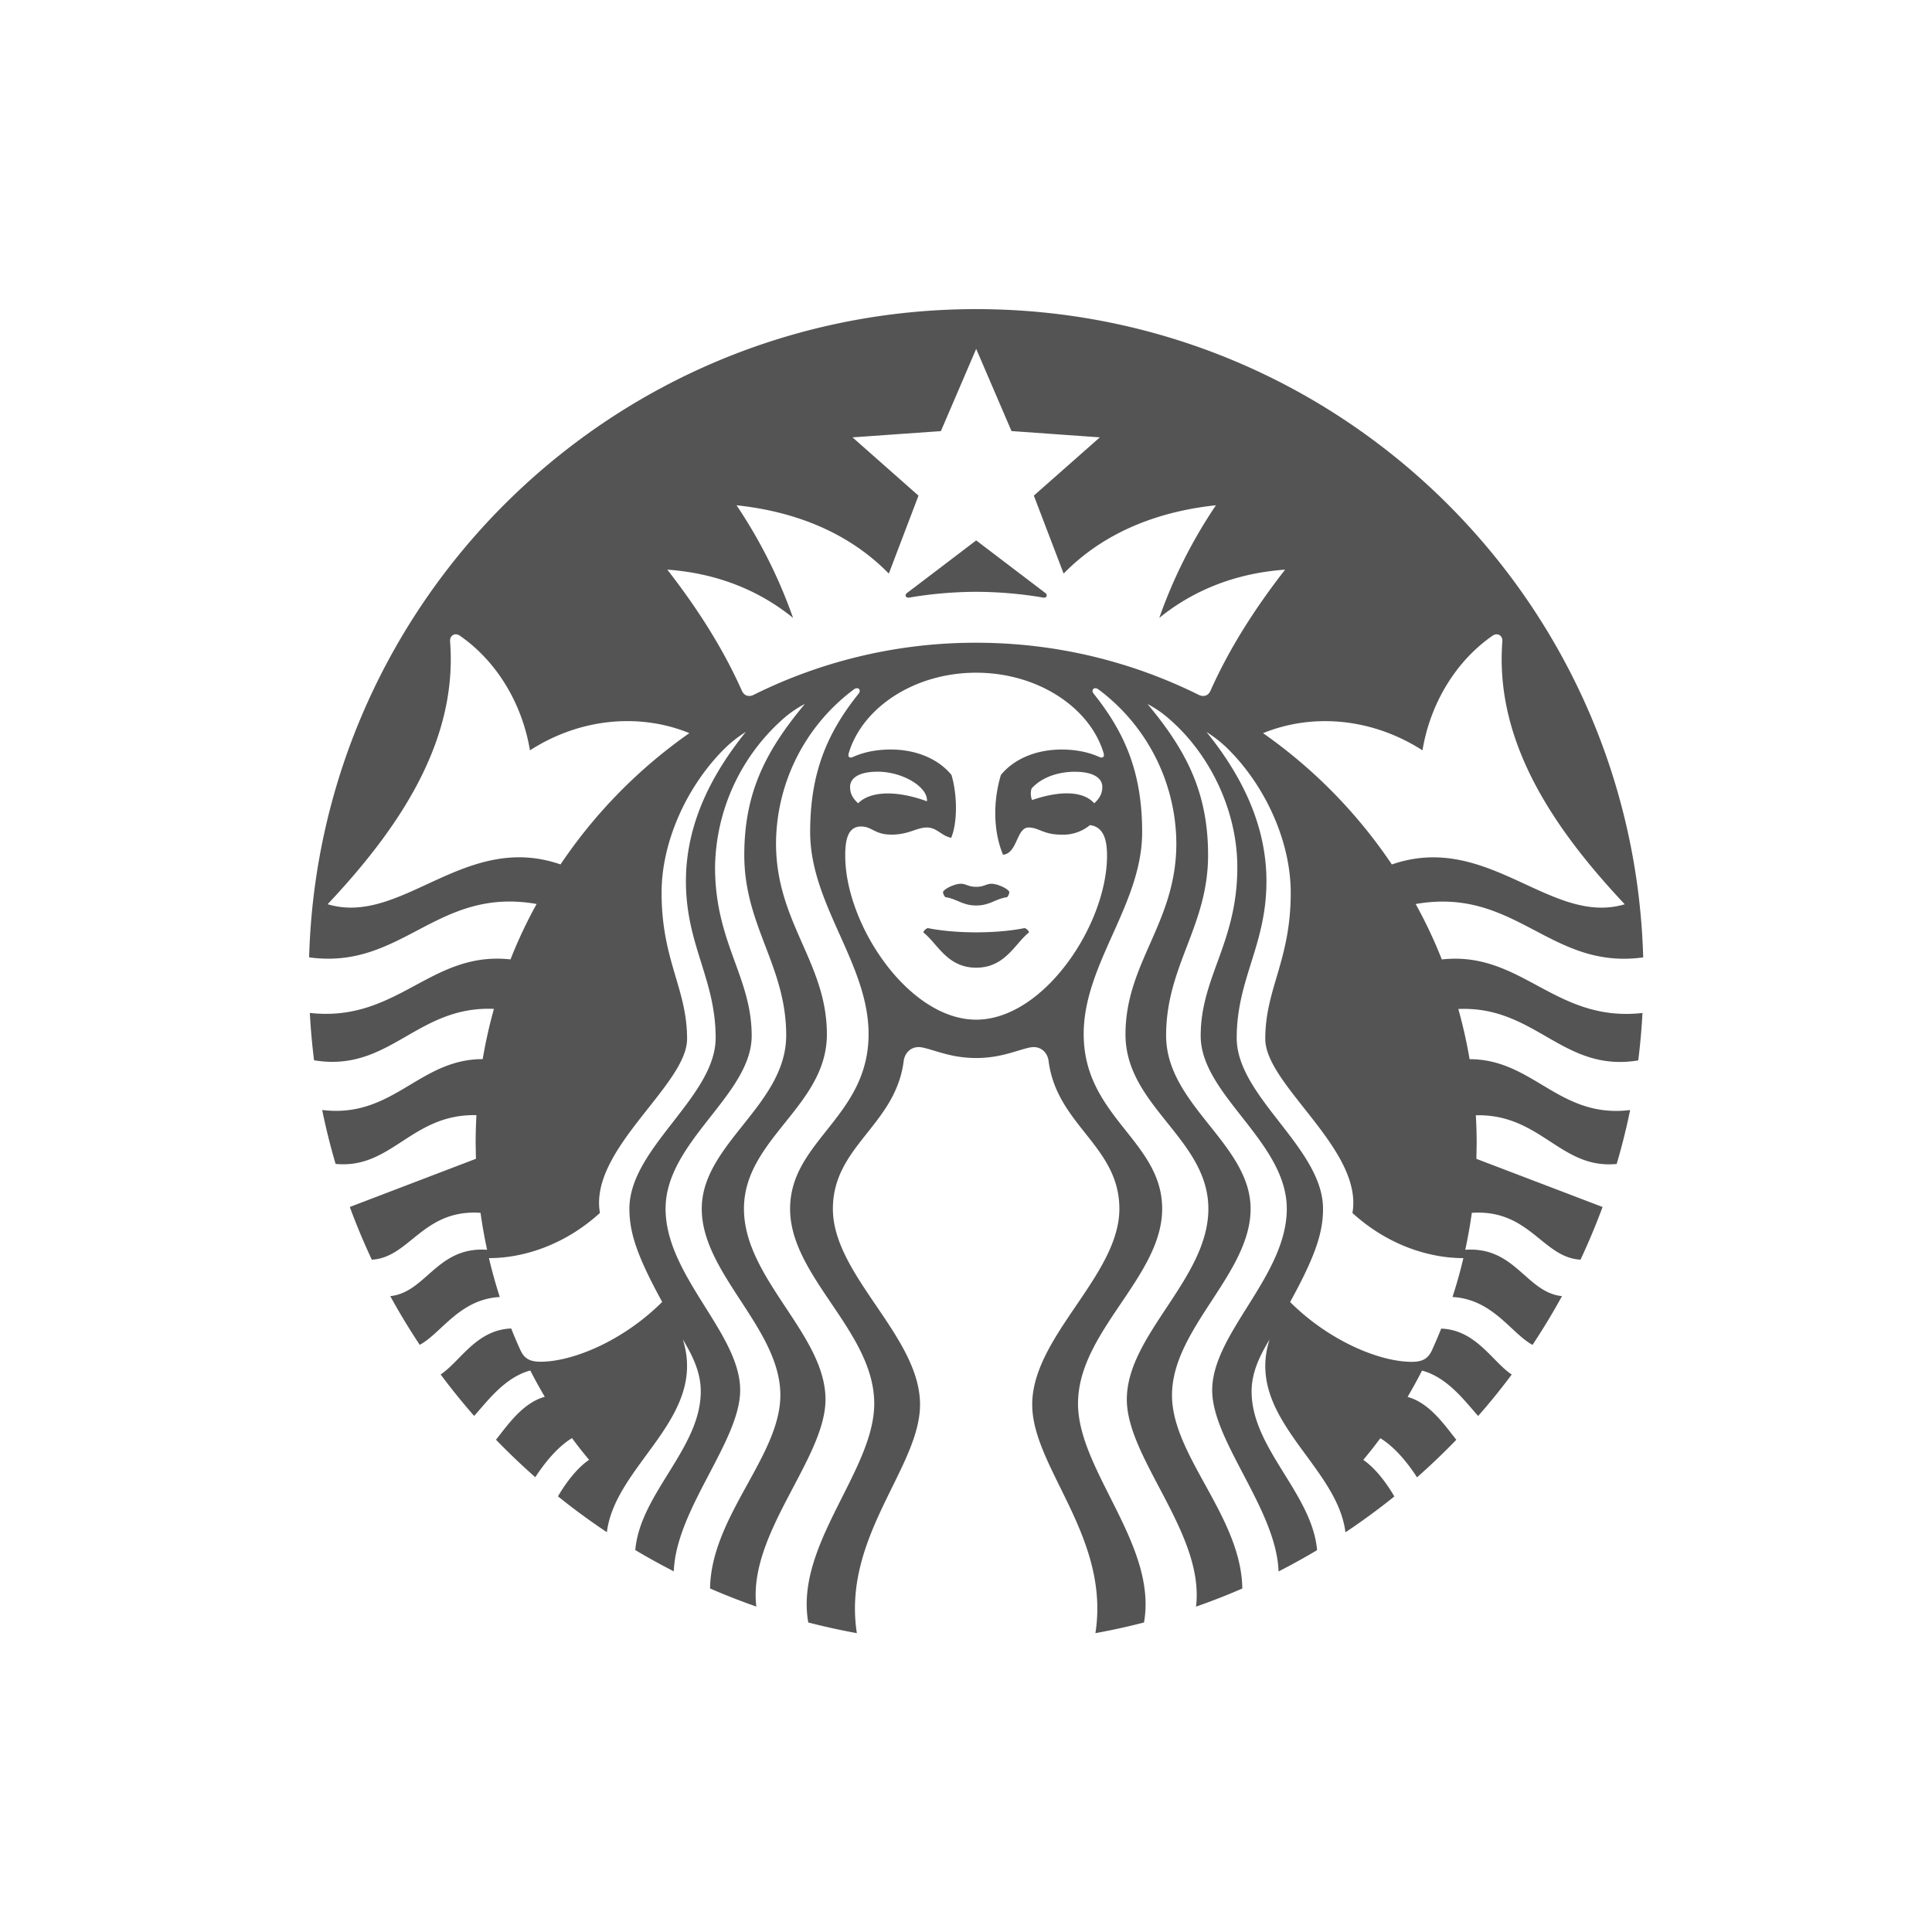 <svg width="175" height="175" fill="none" xmlns="http://www.w3.org/2000/svg"><path d="M94.5 54.13a36.779 36.779 0 00-6.078-.523 36.78 36.78 0 00-6.076.524c-.303.05-.423-.242-.192-.418.212-.151 6.269-4.763 6.269-4.763l6.263 4.763c.236.176.12.473-.187.418zM84.037 84.063s-.322.116-.403.398c1.27.972 2.14 3.192 4.788 3.192 2.649 0 3.525-2.215 4.789-3.197-.08-.282-.403-.393-.403-.393s-1.662.388-4.386.388c-2.728 0-4.385-.388-4.385-.388zm4.385-3.735c-.735 0-.896-.277-1.4-.277-.472 0-1.404.382-1.605.735a.773.773 0 00.211.478c1.068.156 1.556.755 2.794.755 1.244 0 1.728-.599 2.8-.755.12-.132.193-.3.206-.478-.201-.353-1.127-.73-1.606-.735-.503 0-.664.277-1.4.277zm60.353 11.429a60.531 60.531 0 01-.383 4.294c-6.847 1.133-9.289-4.964-16.298-4.657.418 1.485.756 3 1.022 4.546 5.78 0 8.106 5.403 14.541 4.607a58.56 58.56 0 01-1.219 4.884c-5.085.504-6.872-4.551-12.758-4.41.051.835.076 1.681.076 2.537l-.025 1.41 11.429 4.36a60.557 60.557 0 01-1.999 4.773c-3.434-.186-4.617-4.592-9.843-4.244a46.346 46.346 0 01-.594 3.348c4.536-.317 5.513 3.861 8.76 4.199a61.455 61.455 0 01-2.668 4.415c-1.924-1.032-3.595-4.143-7.25-4.335.378-1.16.707-2.336.986-3.524-3.242 0-6.948-1.259-10.049-4.088 1.007-5.74-7.895-11.575-7.895-15.774 0-4.562 2.306-7.084 2.306-13.232 0-4.566-2.215-9.515-5.558-12.899a11.168 11.168 0 00-2.069-1.661c3.071 3.796 5.427 8.302 5.427 13.518 0 5.79-2.693 8.846-2.693 14.193 0 5.342 7.819 9.969 7.819 15.477 0 2.165-.695 4.28-2.981 8.443 3.509 3.505 8.081 5.418 11.026 5.418.957 0 1.475-.292 1.818-1.042.295-.65.576-1.306.841-1.969 3.171.121 4.632 3.006 6.389 4.159a59.695 59.695 0 01-3.041 3.756c-1.178-1.304-2.764-3.499-5.085-4.109-.413.807-.85 1.601-1.309 2.382 1.993.544 3.358 2.558 4.415 3.882a60.827 60.827 0 01-3.56 3.403c-.77-1.203-1.973-2.724-3.323-3.544a42.288 42.288 0 01-1.545 1.963c1.143.781 2.155 2.175 2.814 3.313a61.473 61.473 0 01-4.43 3.248c-.756-6.143-9.133-10.347-6.873-17.471-.74 1.259-1.626 2.824-1.626 4.717 0 5.156 5.488 9.244 5.931 14.37a63.807 63.807 0 01-3.489 1.928c-.202-5.634-6.012-11.796-6.012-16.413 0-5.161 6.757-10.347 6.757-16.434 0-6.092-7.799-10.316-7.799-15.663 0-5.347 3.318-8.423 3.318-15.28 0-5.02-2.387-10.1-6.072-13.343a10.024 10.024 0 00-2.064-1.44c3.474 4.169 5.488 7.955 5.488 13.69 0 6.444-3.802 10.019-3.802 16.333 0 6.313 7.653 9.817 7.653 15.708 0 5.881-7.119 10.835-7.119 16.882 0 5.498 6.273 10.986 6.369 17.506a59.508 59.508 0 01-4.194 1.641c.801-6.59-6.268-13.387-6.268-18.765 0-5.875 7.386-10.93 7.386-17.269 0-6.344-7.507-9.289-7.507-15.8 0-6.504 4.607-10.104 4.607-17.294a17.527 17.527 0 00-6.807-13.765l-.257-.191c-.383-.282-.695.055-.423.393 2.86 3.574 4.39 7.184 4.39 12.536 0 6.57-5.296 11.913-5.296 18.287 0 7.517 7.109 9.666 7.109 15.834 0 6.168-7.623 11.102-7.623 17.647 0 6.072 7.215 12.814 5.977 19.822a59.016 59.016 0 01-4.4.967c1.354-8.726-5.725-14.994-5.725-20.703 0-6.183 7.894-11.691 7.894-17.733 0-5.694-5.664-7.557-6.41-13.387-.1-.796-.74-1.385-1.62-1.239-1.153.212-2.628.967-4.944.967-2.317 0-3.792-.755-4.945-.967-.876-.146-1.515.443-1.616 1.239-.745 5.83-6.414 7.688-6.414 13.392 0 6.037 7.894 11.545 7.894 17.723 0 5.714-7.074 11.982-5.724 20.708a61.203 61.203 0 01-4.4-.967c-1.24-7.008 5.976-13.745 5.976-19.822 0-6.545-7.623-11.479-7.623-17.647 0-6.168 7.11-8.317 7.11-15.834 0-6.374-5.292-11.711-5.292-18.292 0-5.347 1.525-8.962 4.39-12.536.267-.333-.045-.67-.428-.388l-.252.191a17.501 17.501 0 00-6.802 13.755c0 7.19 4.607 10.79 4.607 17.3 0 6.505-7.512 9.455-7.512 15.799 0 6.334 7.386 11.389 7.386 17.269 0 5.378-7.064 12.175-6.263 18.765a60 60 0 01-4.194-1.641c.096-6.525 6.369-12.013 6.369-17.511 0-6.042-7.12-11.001-7.12-16.882 0-5.886 7.649-9.395 7.649-15.709 0-6.308-3.797-9.888-3.797-16.332 0-5.74 2.014-9.516 5.488-13.685a9.77 9.77 0 00-2.064 1.435 18.293 18.293 0 00-6.072 13.342c0 6.858 3.318 9.934 3.318 15.28 0 5.353-7.799 9.567-7.799 15.664 0 6.092 6.757 11.278 6.757 16.434 0 4.622-5.815 10.784-6.012 16.413a60.114 60.114 0 01-3.489-1.928c.438-5.121 5.931-9.214 5.931-14.37 0-1.888-.886-3.458-1.626-4.712 2.256 7.119-6.122 11.328-6.878 17.466a61.012 61.012 0 01-4.43-3.248c.66-1.133 1.671-2.532 2.82-3.308a40.123 40.123 0 01-1.551-1.968c-1.35.82-2.553 2.346-3.323 3.544a61.89 61.89 0 01-3.56-3.398c1.057-1.33 2.427-3.343 4.42-3.887-.461-.781-.9-1.575-1.314-2.382-2.316.615-3.907 2.81-5.085 4.114a61.41 61.41 0 01-3.036-3.756c1.763-1.158 3.212-4.043 6.39-4.164.266.66.543 1.319.84 1.964.343.755.856 1.047 1.813 1.047 2.95 0 7.517-1.913 11.026-5.418-2.28-4.158-2.97-6.273-2.97-8.443 0-5.508 7.813-10.13 7.813-15.477 0-5.342-2.693-8.398-2.693-14.188 0-5.221 2.356-9.722 5.427-13.523a11.171 11.171 0 00-2.074 1.661c-3.338 3.394-5.558 8.343-5.558 12.904 0 6.148 2.31 8.675 2.31 13.237 0 4.199-8.9 10.034-7.894 15.769-3.106 2.829-6.812 4.093-10.054 4.093a46.82 46.82 0 00.981 3.524c-3.65.192-5.316 3.303-7.25 4.33a60.96 60.96 0 01-2.668-4.41c3.252-.343 4.229-4.516 8.77-4.199a46.02 46.02 0 01-.594-3.348c-5.226-.353-6.414 4.058-9.848 4.244a60.548 60.548 0 01-1.994-4.773l11.424-4.365-.025-1.41c0-.856.025-1.702.07-2.543-5.88-.135-7.672 4.914-12.757 4.416a60.94 60.94 0 01-1.214-4.884c6.425.791 8.76-4.612 14.54-4.607a44.008 44.008 0 011.018-4.551c-7.009-.302-9.456 5.79-16.293 4.657a59.063 59.063 0 01-.383-4.29c7.955.887 10.931-5.648 18.176-4.848a42.457 42.457 0 012.366-5.02C39.53 80.286 36.448 87.88 28 86.716 28.916 54.13 55.616 28 88.422 28c32.807 0 59.507 26.13 60.418 58.72-8.453 1.169-11.53-6.424-20.607-4.833a42.773 42.773 0 012.366 5.02c7.24-.8 10.221 5.74 18.176 4.849zm-86.332-25.35c-4.45-1.818-9.838-1.4-14.44 1.56-.715-4.284-3.036-8.09-6.344-10.382-.458-.317-.931-.02-.89.514.7 9.043-4.593 16.897-11.092 23.805 6.7 2.013 12.405-6.616 21.095-3.605a45.493 45.493 0 0111.671-11.893zm25.98-5.473c-5.61 0-10.312 3.172-11.54 7.275-.1.312.03.518.392.352 1.007-.453 2.16-.67 3.41-.67 2.285 0 4.304.841 5.497 2.302.524 1.742.569 4.264-.025 5.699-.942-.212-1.284-.937-2.205-.937-.917 0-1.632.645-3.192.645-1.561 0-1.743-.735-2.77-.735-1.208 0-1.43 1.243-1.43 2.643 0 6.253 5.75 14.853 11.862 14.853 6.108 0 11.852-8.6 11.852-14.853 0-1.405-.287-2.603-1.545-2.769a3.811 3.811 0 01-2.649.86c-1.56 0-1.988-.644-2.91-.644-1.107 0-.997 2.342-2.316 2.468-.88-2.11-.921-4.819-.191-7.23 1.193-1.46 3.207-2.301 5.498-2.301 1.249 0 2.402.221 3.403.67.363.165.489-.041.398-.353-1.228-4.099-5.93-7.275-11.54-7.275zm8.931 8.972c-1.344 0-2.92.412-3.912 1.515-.107.343-.093.713.04 1.047 2.442-.835 4.592-.87 5.634.292.554-.503.73-.956.73-1.48 0-.81-.825-1.374-2.492-1.374zM77.73 72.759c1.178-1.178 3.66-1.127 6.233-.176.115-1.279-2.18-2.683-4.471-2.683-1.667 0-2.492.563-2.492 1.38 0 .523.176.98.73 1.48zm38.667-21.16c-4.431.316-8.272 1.837-11.389 4.37a44.664 44.664 0 015.131-10.201c-5.639.599-10.357 2.663-13.796 6.188l-2.698-7.064 5.98-5.277-8.004-.569-3.198-7.446-3.197 7.451-8.005.564 5.976 5.282-2.688 7.059c-3.444-3.525-8.156-5.59-13.795-6.188a44.937 44.937 0 015.12 10.2c-3.112-2.532-6.958-4.053-11.389-4.37 2.659 3.419 5.015 7.059 6.757 10.976.201.443.624.589 1.077.357a45.126 45.126 0 0120.14-4.712c7.24 0 14.072 1.702 20.144 4.712.458.232.881.086 1.077-.352 1.747-3.922 4.103-7.562 6.762-10.976l-.005-.005zm9.677 26.704c8.69-3.011 14.399 5.613 21.095 3.605-6.499-6.908-11.786-14.763-11.086-23.81.04-.529-.438-.83-.891-.514-3.308 2.296-5.634 6.103-6.344 10.382-4.602-2.955-9.989-3.373-14.44-1.556a45.527 45.527 0 0111.666 11.893z" fill="#545454"/></svg>